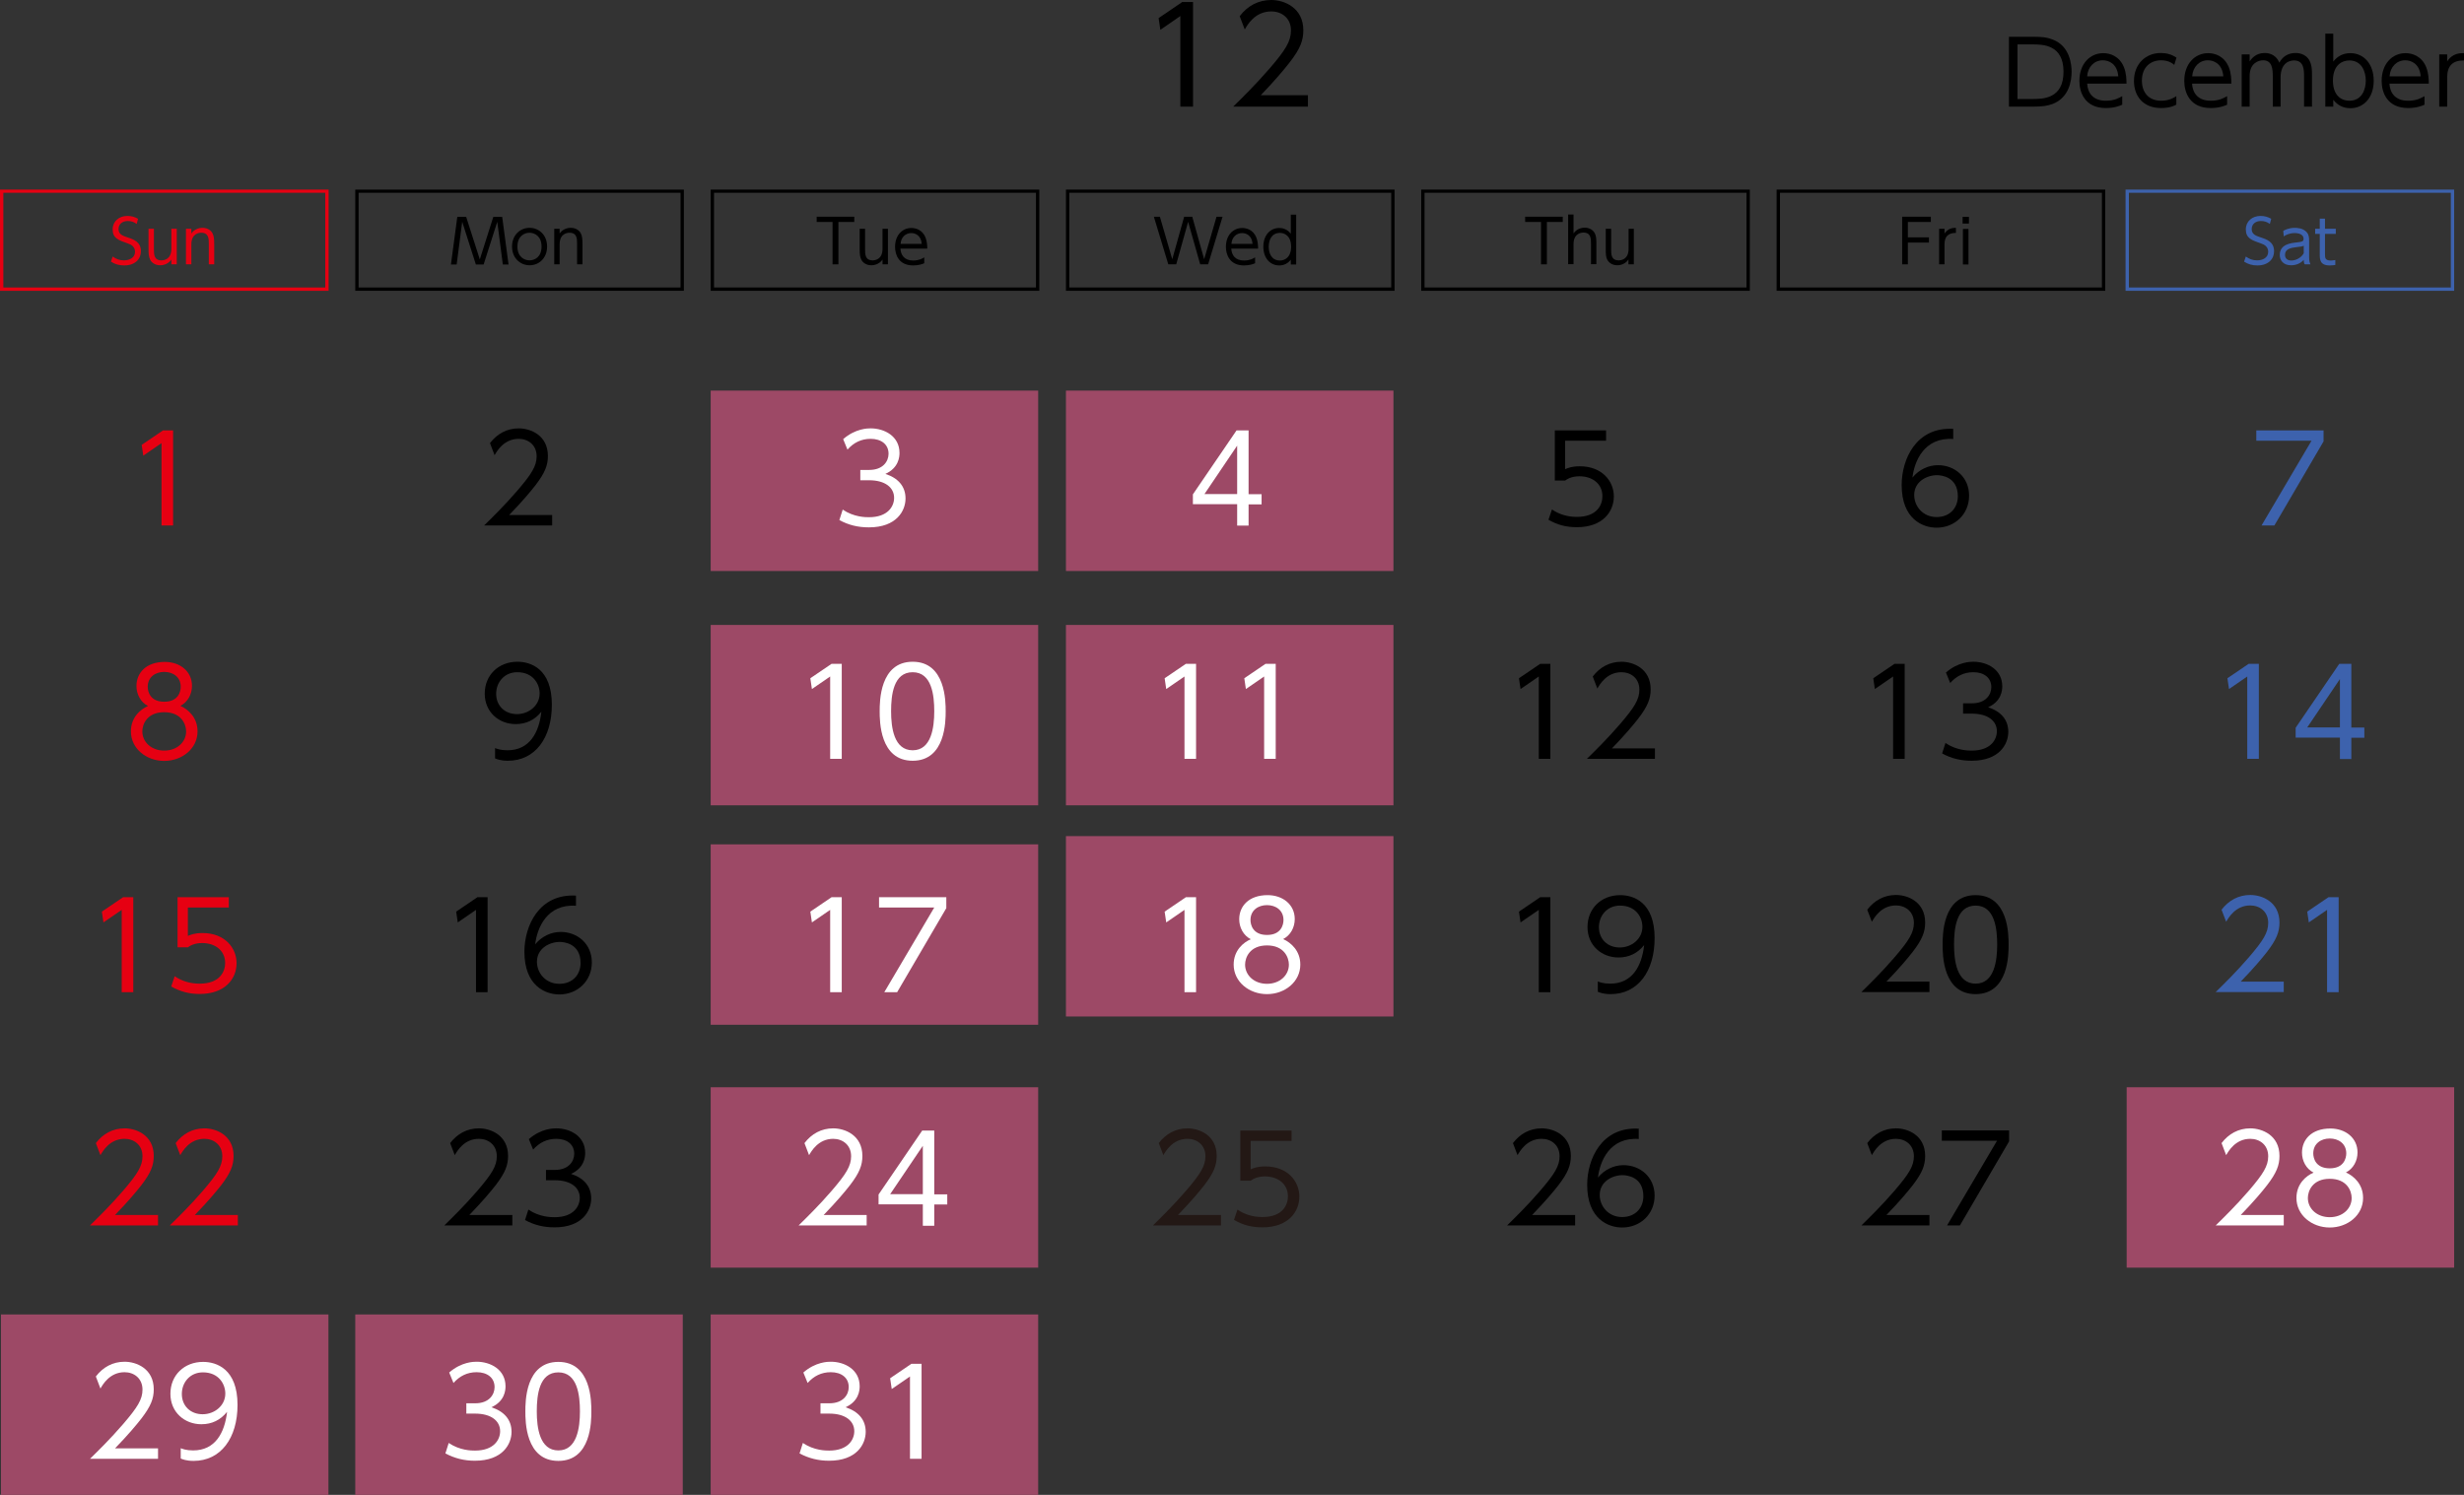 <?xml version="1.0" encoding="UTF-8"?>
<svg id="_レイヤー_2" data-name="レイヤー 2" xmlns="http://www.w3.org/2000/svg" viewBox="0 0 155.29 94.22">
  <rect x="0" y="0" width="155.29" height="94.22" fill="#333333" stroke="none"/>
  <defs>
    <style>
      .cls-1 {
        fill: #fff;
      }

      .cls-2 {
        fill: #9d4966;
      }

      .cls-3 {
        fill: #3d62ad;
      }

      .cls-4 {
        fill: #e60012;
      }

      .cls-5 {
        fill: #231815;
      }
    </style>
  </defs>
  <g id="_定休日" data-name="定休日">
    <rect class="cls-2" x="44.79" y="24.62" width="20.64" height="11.37"/>
    <rect class="cls-2" x="67.18" y="24.62" width="20.64" height="11.37"/>
    <rect class="cls-2" x="44.79" y="39.39" width="20.64" height="11.37"/>
    <rect class="cls-2" x="67.18" y="39.39" width="20.64" height="11.37"/>
    <rect class="cls-2" x="44.79" y="53.22" width="20.64" height="11.37"/>
    <rect class="cls-2" x="44.79" y="68.53" width="20.64" height="11.37"/>
    <rect class="cls-2" x="134.03" y="68.53" width="20.64" height="11.37"/>
    <rect class="cls-2" x="44.79" y="82.85" width="20.64" height="11.37"/>
    <rect class="cls-2" x="67.18" y="52.7" width="20.64" height="11.37"/>
    <rect class="cls-2" x=".06" y="82.85" width="20.64" height="11.37"/>
    <rect class="cls-2" x="22.39" y="82.85" width="20.64" height="11.37"/>
  </g>
  <g id="_2024" data-name="2024">
    <g>
      <path d="M126.62,2.32h1.61c.48,0,.77,.03,1.13,.17,1.11,.41,1.2,1.62,1.2,2.03,0,.58-.16,1.63-1.19,2.03-.34,.13-.69,.17-1.19,.17h-1.57V2.32Zm.52,3.92h.92c.68,0,1.99,0,1.99-1.72s-1.32-1.72-1.96-1.72h-.94v3.44Z"/>
      <path d="M131.54,5.26c.03,.6,.37,1.09,1.18,1.09,.54,0,.84-.18,1.03-.29v.54c-.15,.07-.5,.21-1.03,.21-1.33,0-1.67-.99-1.67-1.71,0-1.07,.66-1.75,1.51-1.75,.4,0,1.01,.17,1.3,.89,.15,.37,.16,.8,.16,1.03h-2.47Zm1.96-.45c-.06-.8-.61-1.01-.97-1.01-.54,0-.95,.41-.99,1.01h1.96Z"/>
      <path d="M137.17,6.59c-.12,.07-.42,.22-.97,.22-1.14,0-1.71-.76-1.71-1.71,0-1.06,.73-1.76,1.69-1.76,.37,0,.68,.09,.99,.29l-.14,.46c-.09-.08-.35-.29-.83-.29-.65,0-1.21,.42-1.21,1.28,0,.74,.42,1.27,1.22,1.27,.51,0,.83-.21,.95-.29v.53Z"/>
      <path d="M138.15,5.26c.03,.6,.37,1.09,1.18,1.09,.54,0,.84-.18,1.03-.29v.54c-.15,.07-.5,.21-1.03,.21-1.33,0-1.67-.99-1.67-1.71,0-1.07,.66-1.75,1.51-1.75,.4,0,1.01,.17,1.3,.89,.15,.37,.16,.8,.16,1.03h-2.47Zm1.97-.45c-.06-.8-.61-1.01-.97-1.01-.54,0-.95,.41-.99,1.01h1.96Z"/>
      <path d="M143.24,6.72v-1.9c0-.49-.05-1.02-.61-1.02-.33,0-.85,.21-.85,.99v1.93h-.5V3.43h.5v.44c.09-.13,.36-.53,.94-.53,.12,0,.68,0,.93,.61,.2-.36,.52-.61,1.03-.61,.26,0,.79,.09,.96,.7,.06,.2,.07,.38,.07,.73v1.95h-.5v-1.89c0-.41,0-1.02-.63-1.02-.18,0-.85,.06-.85,1.09v1.82h-.5Z"/>
      <path d="M147.05,6.72h-.5V2.12h.5v1.76c.28-.35,.63-.53,1.08-.53,.84,0,1.47,.68,1.47,1.74s-.63,1.73-1.47,1.73c-.45,0-.8-.18-1.08-.53v.44Zm1.01-.37c.8,0,1.04-.71,1.04-1.27s-.25-1.27-1.04-1.27c-.41,0-1.03,.25-1.03,1.27s.61,1.27,1.03,1.27Z"/>
      <path d="M150.59,5.26c.03,.6,.37,1.09,1.18,1.09,.54,0,.84-.18,1.03-.29v.54c-.15,.07-.5,.21-1.03,.21-1.33,0-1.67-.99-1.67-1.71,0-1.07,.66-1.75,1.51-1.75,.4,0,1.01,.17,1.3,.89,.15,.37,.16,.8,.16,1.03h-2.47Zm1.97-.45c-.06-.8-.61-1.01-.97-1.01-.54,0-.95,.41-.99,1.01h1.96Z"/>
      <path d="M153.73,6.72V3.43h.5v.44c.35-.54,.85-.52,1.06-.52v.46c-.71-.01-1.06,.34-1.06,1.06v1.85h-.5Z"/>
    </g>
    <g>
      <path d="M74.49,.13h.7V6.72h-.8V1.01l-1.26,.87-.11-.74,1.47-1Z"/>
      <path d="M82.43,6v.72h-4.71c.53-.52,1.42-1.39,2.3-2.41,1-1.16,1.34-1.71,1.34-2.39,0-.79-.59-1.2-1.24-1.2-1.04,0-1.52,.87-1.67,1.14l-.32-.84c.49-.65,1.18-1.02,1.99-1.02s2.02,.48,2.02,1.91c0,.64-.19,1.16-.86,2.02-.35,.45-.89,1.1-1.82,2.07h2.98Z"/>
    </g>
    <path class="cls-4" d="M20.71,18.33H0v-6.38H20.71v6.38ZM.21,18.12H20.5v-5.97H.21v5.97Z"/>
    <g>
      <path d="M43.1,18.33H22.39v-6.38h20.71v6.38Zm-20.5-.21h20.29v-5.97H22.6v5.97Z"/>
      <path d="M65.5,18.33h-20.71v-6.38h20.71v6.38Zm-20.5-.21h20.29v-5.97h-20.29v5.97Z"/>
      <path d="M87.89,18.33h-20.71v-6.38h20.71v6.38Zm-20.5-.21h20.29v-5.97h-20.29v5.97Z"/>
      <path d="M110.28,18.33h-20.71v-6.38h20.71v6.38Zm-20.5-.21h20.29v-5.97h-20.29v5.97Z"/>
      <path d="M132.68,18.33h-20.71v-6.38h20.71v6.38Zm-20.5-.21h20.29v-5.97h-20.29v5.97Z"/>
    </g>
    <path class="cls-3" d="M154.67,18.33h-20.71v-6.38h20.71v6.38Zm-20.5-.21h20.29v-5.97h-20.29v5.97Z"/>
    <g>
      <path class="cls-4" d="M8.62,14.12c-.17-.13-.35-.19-.57-.19-.33,0-.58,.19-.58,.51s.25,.42,.56,.52c.4,.13,.85,.29,.85,.88,0,.49-.37,.89-1.05,.89-.31,0-.58-.07-.84-.24l.11-.32c.22,.16,.44,.24,.71,.24,.35,0,.7-.16,.7-.54,0-.3-.22-.45-.44-.52-.6-.21-.97-.33-.97-.89,0-.51,.4-.85,.93-.85,.24,0,.46,.06,.67,.18l-.09,.34Z"/>
      <path class="cls-4" d="M11.14,14.42v2.24h-.34v-.3c-.24,.35-.63,.36-.7,.36-.35,0-.56-.19-.64-.36-.08-.17-.1-.33-.1-.68v-1.26h.34v1.26c0,.35,0,.73,.48,.73,.11,0,.62-.03,.62-.73v-1.26h.34Z"/>
      <path class="cls-4" d="M11.72,16.66v-2.24h.34v.3c.17-.26,.46-.36,.7-.36,.35,0,.56,.19,.64,.36,.08,.17,.1,.34,.1,.68v1.26h-.34v-1.26c0-.35,0-.73-.48-.73-.11,0-.62,.03-.62,.73v1.26h-.34Z"/>
    </g>
    <g>
      <path d="M29.38,13.67l.86,2.68,.85-2.68h.56l.4,3h-.36l-.35-2.69-.86,2.69h-.49l-.86-2.69-.35,2.69h-.36l.4-3h.56Z"/>
      <path d="M33.37,14.36c.59,0,1.11,.44,1.11,1.18s-.52,1.18-1.1,1.18-1.11-.44-1.11-1.18,.53-1.18,1.1-1.18Zm0,2.05c.33,0,.76-.21,.76-.87s-.44-.87-.76-.87-.76,.21-.76,.87,.44,.87,.76,.87Z"/>
      <path d="M34.93,16.66v-2.24h.34v.3c.17-.26,.46-.36,.7-.36,.35,0,.56,.19,.64,.36,.08,.17,.1,.34,.1,.68v1.26h-.34v-1.26c0-.35,0-.73-.48-.73-.11,0-.62,.03-.62,.73v1.26h-.34Z"/>
    </g>
    <g>
      <path d="M52.83,16.66h-.36v-2.67h-1v-.33h2.37v.33h-1v2.67Z"/>
      <path d="M55.96,14.42v2.24h-.34v-.3c-.24,.35-.63,.36-.7,.36-.35,0-.56-.19-.64-.36-.08-.17-.1-.33-.1-.68v-1.26h.34v1.26c0,.35,0,.73,.48,.73,.11,0,.62-.03,.62-.73v-1.26h.34Z"/>
      <path d="M56.75,15.67c.02,.41,.25,.75,.8,.75,.37,0,.57-.12,.7-.2v.37c-.1,.05-.34,.14-.7,.14-.91,0-1.14-.68-1.14-1.17,0-.73,.45-1.19,1.03-1.19,.27,0,.69,.11,.89,.6,.1,.25,.11,.55,.11,.7h-1.68Zm1.34-.3c-.04-.54-.41-.68-.66-.68-.37,0-.65,.28-.67,.68h1.33Z"/>
    </g>
    <g>
      <path d="M74.13,16.66h-.5l-.91-3h.38l.78,2.68,.75-2.68h.51l.75,2.68,.78-2.68h.38l-.91,3h-.5l-.76-2.68-.75,2.68Z"/>
      <path d="M77.6,15.67c.02,.41,.25,.75,.8,.75,.37,0,.57-.12,.7-.2v.37c-.1,.05-.34,.14-.7,.14-.9,0-1.14-.68-1.14-1.17,0-.73,.45-1.19,1.03-1.19,.27,0,.69,.11,.89,.6,.1,.25,.11,.55,.11,.7h-1.68Zm1.34-.3c-.04-.54-.41-.68-.66-.68-.37,0-.65,.28-.67,.68h1.33Z"/>
      <path d="M81.35,16.37c-.19,.24-.43,.36-.73,.36-.57,0-1-.46-1-1.18s.43-1.18,1-1.18c.3,0,.54,.12,.73,.36v-1.2h.34v3.14h-.34v-.3Zm-.68-1.69c-.55,0-.71,.48-.71,.87s.16,.87,.71,.87c.28,0,.7-.18,.7-.87s-.42-.87-.7-.87Z"/>
    </g>
    <g>
      <path d="M97.48,16.66h-.36v-2.67h-1v-.33h2.37v.33h-1v2.67Z"/>
      <path d="M98.83,16.66v-3.14h.34v1.19c.24-.35,.63-.36,.7-.36,.35,0,.56,.19,.64,.36,.08,.16,.1,.29,.1,.68v1.26h-.34v-1.26c0-.35,0-.73-.48-.73-.11,0-.62,.03-.62,.73v1.26h-.34Z"/>
      <path d="M102.97,14.42v2.24h-.34v-.3c-.24,.35-.63,.36-.7,.36-.35,0-.55-.19-.64-.36-.08-.17-.09-.33-.09-.68v-1.26h.34v1.26c0,.35,0,.73,.48,.73,.11,0,.62-.03,.62-.73v-1.26h.34Z"/>
    </g>
    <g>
      <path d="M121.57,14.97v.32h-1.33v1.37h-.36v-3h1.81v.33h-1.45v.97h1.33Z"/>
      <path d="M122.21,16.66v-2.24h.34v.3c.24-.36,.58-.36,.72-.36v.32c-.49,0-.72,.23-.72,.72v1.26h-.34Z"/>
      <path d="M124.09,14.09h-.4v-.42h.4v.42Zm-.03,2.58h-.35v-2.24h.35v2.24Z"/>
    </g>
    <g>
      <path class="cls-3" d="M143.06,14.12c-.17-.13-.35-.19-.57-.19-.33,0-.58,.19-.58,.51s.25,.42,.56,.52c.4,.13,.85,.29,.85,.88,0,.49-.37,.89-1.05,.89-.31,0-.58-.07-.84-.24l.11-.32c.22,.16,.44,.24,.71,.24,.35,0,.7-.16,.7-.54,0-.3-.22-.45-.44-.52-.6-.21-.97-.33-.97-.89,0-.51,.4-.85,.93-.85,.24,0,.46,.06,.67,.18l-.09,.34Z"/>
      <path class="cls-3" d="M143.9,14.55c.09-.05,.34-.19,.73-.19,.1,0,.51,0,.75,.28,.14,.16,.15,.34,.15,.57v1.03c0,.24,.05,.34,.08,.42h-.36c-.03-.05-.06-.11-.06-.28-.21,.23-.49,.34-.8,.34-.49,0-.71-.31-.71-.65,0-.67,.68-.75,1.07-.79,.32-.04,.43-.05,.43-.23,0-.26-.28-.36-.56-.36-.35,0-.59,.14-.69,.21l-.03-.34Zm1.29,.94c-.11,.05-.15,.05-.48,.09-.33,.04-.7,.11-.7,.48,0,.22,.14,.36,.4,.36s.61-.15,.78-.46v-.47Z"/>
      <path class="cls-3" d="M146.19,13.78h.34v.64h.68v.32h-.68v1.28c0,.21,0,.4,.35,.4,.05,0,.14,0,.3-.03v.31c-.08,.01-.2,.03-.35,.03-.62,0-.63-.37-.63-.71v-1.28h-.29v-.32h.29v-.64Z"/>
    </g>
    <path class="cls-4" d="M10.27,27.13h.64v5.99h-.73v-5.19l-1.15,.79-.1-.68,1.34-.91Z"/>
    <path d="M34.8,32.47v.65h-4.29c.48-.47,1.29-1.26,2.09-2.19,.91-1.06,1.22-1.56,1.22-2.17,0-.72-.54-1.1-1.13-1.1-.94,0-1.38,.79-1.52,1.03l-.29-.76c.45-.59,1.07-.93,1.81-.93s1.84,.43,1.84,1.74c0,.58-.18,1.06-.78,1.84-.32,.41-.81,1-1.66,1.88h2.71Z"/>
    <path class="cls-1" d="M53.11,32.12c.71,.48,1.44,.48,1.66,.48,1.18,0,1.58-.68,1.58-1.22,0-.64-.55-1.11-1.58-1.11h-.55v-.65h.56c.88,0,1.22-.55,1.22-1.02,0-.59-.46-.94-1.13-.94-.59,0-1.07,.24-1.46,.68l-.27-.66c.78-.68,1.56-.68,1.73-.68,.87,0,1.82,.49,1.82,1.55,0,.25-.05,.94-.89,1.32,.8,.26,1.27,.78,1.27,1.55s-.56,1.82-2.31,1.82c-.68,0-1.27-.14-1.86-.46l.21-.66Z"/>
    <path class="cls-1" d="M77.97,33.12v-1.34h-2.79v-.62l2.75-4.03h.76v4.02h.82v.64h-.82v1.34h-.71Zm-2.06-1.98h2.06v-3.05l-2.06,3.05Z"/>
    <path d="M101.21,27.78h-2.57v1.79c.2-.08,.43-.18,.93-.18,1.4,0,2.14,.94,2.14,1.9s-.7,1.94-2.33,1.94c-.66,0-1.22-.14-1.79-.47l.22-.65c.46,.32,1,.47,1.57,.47,1.3,0,1.61-.79,1.61-1.3,0-.78-.62-1.26-1.45-1.26-.51,0-.79,.19-.9,.27h-.65v-3.16h3.23v.65Z"/>
    <path d="M123.11,27.67c-1.84-.13-2.46,1.4-2.58,2.43,.4-.49,.99-.78,1.61-.78,1.05,0,1.96,.75,1.96,1.92s-.9,2.02-2.05,2.02c-.86,0-2.2-.53-2.2-2.69,0-1.61,.9-3.67,3.25-3.54v.65Zm-1.03,2.28c-.64,0-1.44,.4-1.44,1.25,0,.71,.55,1.39,1.41,1.39s1.34-.6,1.34-1.31c0-1.23-1.04-1.33-1.31-1.33Z"/>
    <path class="cls-3" d="M146.44,27.13v.69l-3.1,5.3h-.81l3.15-5.34h-3.48v-.65h4.24Z"/>
    <path class="cls-4" d="M12.45,46.1c0,1.08-.97,1.86-2.1,1.86s-2.1-.78-2.1-1.86c0-.91,.63-1.41,1.08-1.6-.47-.24-.73-.74-.73-1.26,0-.82,.6-1.52,1.79-1.52,.95,0,1.71,.59,1.71,1.51,0,.52-.26,1.02-.73,1.26,.51,.23,1.08,.75,1.08,1.6Zm-.72,0c0-.45-.3-1.21-1.38-1.21s-1.38,.76-1.38,1.21c0,.67,.57,1.21,1.38,1.21s1.38-.54,1.38-1.21Zm-.34-2.81c0-.62-.49-.94-1.04-.94s-1.04,.32-1.04,.94c0,.3,.15,.94,1.04,.94s1.04-.64,1.04-.94Z"/>
    <path d="M31.2,47.15c.09,.04,.35,.14,.78,.14,1.38,0,1.99-1.09,2.14-2.43-.42,.52-.96,.78-1.62,.78-1.05,0-1.95-.75-1.95-1.92s.87-2.01,2.06-2.01c.83,0,2.17,.43,2.17,2.71,0,2.1-1.06,3.53-2.77,3.53-.47,0-.72-.11-.81-.15v-.65Zm.07-3.42c0,.76,.55,1.28,1.31,1.28s1.43-.55,1.43-1.3c0-.61-.42-1.34-1.41-1.34-.82,0-1.33,.64-1.33,1.36Z"/>
    <g>
      <path class="cls-1" d="M52.41,41.84h.64v5.99h-.73v-5.19l-1.15,.79-.1-.68,1.34-.91Z"/>
      <path class="cls-1" d="M55.44,44.83c0-.6,0-3.12,2.08-3.12s2.08,2.52,2.08,3.12,0,3.12-2.08,3.12-2.08-2.51-2.08-3.12Zm3.44,0c0-1-.15-2.46-1.36-2.46s-1.36,1.43-1.36,2.46,.18,2.46,1.36,2.46,1.36-1.44,1.36-2.46Z"/>
    </g>
    <g>
      <path class="cls-1" d="M74.74,41.84h.64v5.99h-.73v-5.19l-1.15,.79-.1-.68,1.34-.91Z"/>
      <path class="cls-1" d="M79.76,41.84h.64v5.99h-.73v-5.19l-1.15,.79-.1-.68,1.34-.91Z"/>
    </g>
    <g>
      <path d="M97.07,41.84h.64v5.99h-.73v-5.19l-1.15,.79-.1-.68,1.34-.91Z"/>
      <path d="M104.3,47.18v.65h-4.29c.48-.47,1.29-1.26,2.09-2.19,.91-1.06,1.22-1.56,1.22-2.17,0-.72-.54-1.1-1.13-1.1-.94,0-1.38,.79-1.52,1.03l-.29-.76c.45-.59,1.07-.93,1.81-.93s1.84,.43,1.84,1.74c0,.58-.18,1.06-.78,1.84-.32,.41-.81,1-1.66,1.88h2.71Z"/>
    </g>
    <g>
      <path d="M119.4,41.84h.64v5.99h-.73v-5.19l-1.15,.79-.1-.68,1.34-.91Z"/>
      <path d="M122.61,46.83c.71,.48,1.44,.48,1.66,.48,1.18,0,1.58-.68,1.58-1.22,0-.64-.55-1.11-1.58-1.11h-.55v-.65h.56c.88,0,1.22-.55,1.22-1.02,0-.59-.46-.94-1.13-.94-.59,0-1.07,.24-1.46,.68l-.27-.66c.78-.68,1.56-.68,1.73-.68,.87,0,1.82,.49,1.82,1.55,0,.25-.05,.94-.89,1.32,.8,.26,1.27,.78,1.27,1.55s-.56,1.82-2.31,1.82c-.68,0-1.27-.14-1.86-.46l.21-.66Z"/>
    </g>
    <g>
      <path class="cls-3" d="M141.72,41.84h.64v5.99h-.73v-5.19l-1.15,.79-.1-.68,1.34-.91Z"/>
      <path class="cls-3" d="M147.47,47.83v-1.34h-2.79v-.62l2.75-4.03h.76v4.02h.82v.64h-.82v1.34h-.71Zm-2.06-1.98h2.06v-3.05l-2.06,3.05Z"/>
    </g>
    <g>
      <path class="cls-4" d="M7.76,56.55h.64v5.99h-.73v-5.19l-1.15,.79-.1-.68,1.34-.91Z"/>
      <path class="cls-4" d="M14.41,57.2h-2.57v1.79c.2-.08,.43-.18,.93-.18,1.4,0,2.14,.94,2.14,1.9s-.7,1.94-2.33,1.94c-.66,0-1.22-.15-1.79-.47l.22-.65c.46,.32,1,.47,1.57,.47,1.3,0,1.61-.79,1.61-1.3,0-.78-.62-1.26-1.45-1.26-.51,0-.79,.19-.9,.27h-.65v-3.16h3.23v.65Z"/>
    </g>
    <g>
      <path d="M30.09,56.55h.64v5.99h-.73v-5.19l-1.15,.79-.1-.68,1.34-.91Z"/>
      <path d="M36.31,57.09c-1.84-.13-2.46,1.4-2.58,2.43,.4-.49,.99-.78,1.61-.78,1.05,0,1.96,.75,1.96,1.92s-.9,2.02-2.05,2.02c-.86,0-2.2-.53-2.2-2.69,0-1.61,.9-3.67,3.25-3.54v.65Zm-1.03,2.28c-.64,0-1.44,.4-1.44,1.25,0,.71,.55,1.39,1.41,1.39s1.34-.6,1.34-1.31c0-1.23-1.04-1.33-1.31-1.33Z"/>
    </g>
    <g>
      <path class="cls-1" d="M52.41,56.55h.64v5.99h-.73v-5.19l-1.15,.79-.1-.68,1.34-.91Z"/>
      <path class="cls-1" d="M59.64,56.55v.69l-3.1,5.3h-.81l3.15-5.34h-3.48v-.65h4.24Z"/>
    </g>
    <g>
      <path class="cls-1" d="M74.74,56.55h.64v5.99h-.73v-5.19l-1.15,.79-.1-.68,1.34-.91Z"/>
      <path class="cls-1" d="M81.95,60.8c0,1.08-.97,1.86-2.1,1.86s-2.1-.78-2.1-1.86c0-.91,.63-1.41,1.08-1.6-.47-.24-.73-.74-.73-1.26,0-.82,.6-1.52,1.79-1.52,.95,0,1.71,.59,1.71,1.51,0,.52-.26,1.02-.73,1.26,.51,.23,1.08,.75,1.08,1.6Zm-.72,0c0-.45-.3-1.21-1.38-1.21s-1.38,.76-1.38,1.21c0,.67,.57,1.21,1.38,1.21s1.38-.54,1.38-1.21Zm-.34-2.81c0-.62-.49-.94-1.04-.94s-1.04,.32-1.04,.94c0,.3,.15,.94,1.04,.94s1.04-.64,1.04-.94Z"/>
    </g>
    <g>
      <path d="M97.07,56.55h.64v5.99h-.73v-5.19l-1.15,.79-.1-.68,1.34-.91Z"/>
      <path d="M100.7,61.86c.09,.04,.35,.14,.78,.14,1.38,0,1.99-1.09,2.14-2.43-.42,.52-.96,.78-1.62,.78-1.05,0-1.95-.75-1.95-1.92s.87-2.01,2.06-2.01c.83,0,2.17,.43,2.17,2.71,0,2.1-1.06,3.53-2.77,3.53-.47,0-.72-.11-.81-.15v-.65Zm.07-3.42c0,.76,.55,1.28,1.31,1.28s1.43-.55,1.43-1.3c0-.61-.42-1.34-1.41-1.34-.82,0-1.33,.64-1.33,1.36Z"/>
    </g>
    <g>
      <path d="M121.6,61.88v.65h-4.29c.48-.47,1.29-1.26,2.09-2.19,.91-1.06,1.22-1.56,1.22-2.17,0-.72-.54-1.1-1.13-1.1-.94,0-1.38,.79-1.52,1.03l-.29-.76c.45-.59,1.07-.93,1.81-.93s1.84,.43,1.84,1.74c0,.58-.18,1.06-.78,1.84-.32,.41-.81,1-1.66,1.88h2.71Z"/>
      <path d="M122.43,59.54c0-.6,0-3.12,2.08-3.12s2.08,2.52,2.08,3.12,0,3.12-2.08,3.12-2.08-2.51-2.08-3.12Zm3.44,0c0-1-.15-2.46-1.36-2.46s-1.36,1.43-1.36,2.46,.18,2.46,1.36,2.46,1.36-1.44,1.36-2.46Z"/>
    </g>
    <g>
      <path class="cls-3" d="M143.93,61.88v.65h-4.29c.48-.47,1.29-1.26,2.09-2.19,.91-1.06,1.22-1.56,1.22-2.17,0-.72-.54-1.1-1.13-1.1-.94,0-1.38,.79-1.52,1.03l-.29-.76c.45-.59,1.07-.93,1.81-.93s1.84,.43,1.84,1.74c0,.58-.18,1.06-.78,1.84-.32,.41-.81,1-1.66,1.88h2.71Z"/>
      <path class="cls-3" d="M146.75,56.55h.64v5.99h-.73v-5.19l-1.15,.79-.1-.68,1.34-.91Z"/>
    </g>
    <g>
      <path class="cls-4" d="M9.96,76.59v.65H5.67c.48-.47,1.29-1.26,2.09-2.19,.91-1.06,1.22-1.56,1.22-2.17,0-.72-.54-1.1-1.13-1.1-.94,0-1.38,.79-1.52,1.03l-.29-.76c.45-.59,1.07-.93,1.81-.93s1.84,.43,1.84,1.74c0,.58-.18,1.06-.78,1.84-.32,.41-.81,1-1.66,1.88h2.71Z"/>
      <path class="cls-4" d="M14.99,76.59v.65h-4.29c.48-.47,1.29-1.26,2.09-2.19,.91-1.06,1.22-1.56,1.22-2.17,0-.72-.54-1.1-1.13-1.1-.94,0-1.38,.79-1.52,1.03l-.29-.76c.45-.59,1.07-.93,1.81-.93s1.84,.43,1.84,1.74c0,.58-.18,1.06-.78,1.84-.32,.41-.81,1-1.66,1.88h2.71Z"/>
    </g>
    <g>
      <path d="M32.29,76.59v.65h-4.29c.48-.47,1.29-1.26,2.09-2.19,.91-1.06,1.22-1.56,1.22-2.17,0-.72-.54-1.1-1.13-1.1-.94,0-1.38,.79-1.52,1.03l-.29-.76c.45-.59,1.07-.93,1.81-.93s1.84,.43,1.84,1.74c0,.58-.18,1.06-.78,1.84-.32,.41-.81,1-1.66,1.88h2.71Z"/>
      <path d="M33.3,76.24c.71,.48,1.44,.48,1.66,.48,1.18,0,1.58-.68,1.58-1.22,0-.64-.55-1.11-1.58-1.11h-.55v-.65h.56c.88,0,1.22-.55,1.22-1.02,0-.59-.46-.94-1.13-.94-.59,0-1.07,.24-1.46,.68l-.27-.66c.78-.68,1.56-.68,1.73-.68,.87,0,1.82,.49,1.82,1.55,0,.25-.05,.94-.89,1.32,.8,.26,1.27,.78,1.27,1.55s-.56,1.82-2.31,1.82c-.68,0-1.27-.14-1.86-.46l.21-.66Z"/>
    </g>
    <g>
      <path class="cls-1" d="M54.62,76.59v.65h-4.29c.48-.47,1.29-1.26,2.09-2.19,.91-1.06,1.22-1.56,1.22-2.17,0-.72-.54-1.1-1.13-1.1-.94,0-1.38,.79-1.52,1.03l-.29-.76c.45-.59,1.07-.93,1.81-.93s1.84,.43,1.84,1.74c0,.58-.18,1.06-.78,1.84-.32,.41-.81,1-1.66,1.88h2.71Z"/>
      <path class="cls-1" d="M58.16,77.25v-1.34h-2.79v-.62l2.75-4.03h.76v4.02h.82v.64h-.82v1.34h-.71Zm-2.06-1.98h2.06v-3.05l-2.06,3.05Z"/>
    </g>
    <g>
      <path class="cls-5" d="M76.95,76.59v.65h-4.29c.48-.47,1.29-1.26,2.09-2.19,.91-1.06,1.22-1.56,1.22-2.17,0-.72-.54-1.1-1.13-1.1-.94,0-1.38,.79-1.52,1.03l-.29-.76c.45-.59,1.07-.93,1.81-.93s1.84,.43,1.84,1.74c0,.58-.18,1.06-.78,1.84-.32,.41-.81,1-1.66,1.88h2.71Z"/>
      <path class="cls-5" d="M81.39,71.91h-2.57v1.79c.2-.08,.43-.18,.93-.18,1.4,0,2.14,.94,2.14,1.9s-.7,1.94-2.33,1.94c-.66,0-1.22-.14-1.79-.47l.22-.65c.46,.32,1,.47,1.57,.47,1.3,0,1.61-.79,1.61-1.3,0-.78-.62-1.26-1.45-1.26-.51,0-.79,.19-.9,.27h-.65v-3.16h3.23v.65Z"/>
    </g>
    <g>
      <path d="M99.27,76.59v.65h-4.29c.48-.47,1.29-1.26,2.09-2.19,.91-1.06,1.22-1.56,1.22-2.17,0-.72-.54-1.1-1.13-1.1-.94,0-1.38,.79-1.52,1.03l-.29-.76c.45-.59,1.07-.93,1.81-.93s1.84,.43,1.84,1.74c0,.58-.18,1.06-.78,1.84-.32,.41-.81,1-1.66,1.88h2.71Z"/>
      <path d="M103.29,71.79c-1.84-.13-2.46,1.4-2.58,2.43,.4-.49,.99-.78,1.61-.78,1.05,0,1.96,.75,1.96,1.92s-.9,2.01-2.05,2.01c-.86,0-2.2-.53-2.2-2.69,0-1.61,.9-3.67,3.25-3.54v.65Zm-1.03,2.28c-.64,0-1.44,.4-1.44,1.25,0,.71,.55,1.39,1.41,1.39s1.34-.6,1.34-1.31c0-1.23-1.04-1.33-1.31-1.33Z"/>
    </g>
    <g>
      <path d="M121.6,76.59v.65h-4.29c.48-.47,1.29-1.26,2.09-2.19,.91-1.06,1.22-1.56,1.22-2.17,0-.72-.54-1.1-1.13-1.1-.94,0-1.38,.79-1.52,1.03l-.29-.76c.45-.59,1.07-.93,1.81-.93s1.84,.43,1.84,1.74c0,.58-.18,1.06-.78,1.84-.32,.41-.81,1-1.66,1.88h2.71Z"/>
      <path d="M126.62,71.25v.69l-3.1,5.3h-.81l3.15-5.34h-3.48v-.65h4.24Z"/>
    </g>
    <g>
      <path class="cls-1" d="M143.93,76.59v.65h-4.29c.48-.47,1.29-1.26,2.09-2.19,.91-1.06,1.22-1.56,1.22-2.17,0-.72-.54-1.1-1.13-1.1-.94,0-1.38,.79-1.52,1.03l-.29-.76c.45-.59,1.07-.93,1.81-.93s1.84,.43,1.84,1.74c0,.58-.18,1.06-.78,1.84-.32,.41-.81,1-1.66,1.88h2.71Z"/>
      <path class="cls-1" d="M148.93,75.51c0,1.08-.97,1.86-2.1,1.86s-2.1-.78-2.1-1.86c0-.91,.63-1.41,1.08-1.6-.47-.24-.73-.74-.73-1.26,0-.82,.6-1.52,1.79-1.52,.95,0,1.71,.59,1.71,1.51,0,.52-.26,1.02-.73,1.26,.51,.23,1.08,.75,1.08,1.6Zm-.72,0c0-.45-.3-1.21-1.38-1.21s-1.38,.76-1.38,1.21c0,.67,.57,1.21,1.38,1.21s1.38-.54,1.38-1.21Zm-.34-2.81c0-.62-.49-.94-1.04-.94s-1.04,.32-1.04,.94c0,.3,.15,.94,1.04,.94s1.04-.64,1.04-.94Z"/>
    </g>
    <g>
      <path class="cls-1" d="M9.96,91.3v.65H5.67c.48-.47,1.29-1.26,2.09-2.19,.91-1.06,1.22-1.56,1.22-2.17,0-.72-.54-1.1-1.13-1.1-.94,0-1.38,.79-1.52,1.03l-.29-.76c.45-.59,1.07-.93,1.81-.93s1.84,.43,1.84,1.74c0,.58-.18,1.06-.78,1.84-.32,.41-.81,1-1.66,1.88h2.71Z"/>
      <path class="cls-1" d="M11.39,91.28c.09,.04,.35,.14,.78,.14,1.38,0,1.99-1.09,2.14-2.43-.42,.52-.96,.78-1.62,.78-1.05,0-1.95-.75-1.95-1.92s.87-2.01,2.06-2.01c.83,0,2.17,.43,2.17,2.71,0,2.1-1.06,3.53-2.77,3.53-.47,0-.72-.11-.81-.15v-.65Zm.07-3.42c0,.76,.55,1.28,1.31,1.28s1.43-.55,1.43-1.3c0-.61-.42-1.34-1.41-1.34-.82,0-1.33,.64-1.33,1.36Z"/>
    </g>
    <g>
      <path class="cls-1" d="M28.28,90.95c.71,.48,1.44,.48,1.66,.48,1.18,0,1.58-.68,1.58-1.22,0-.64-.55-1.11-1.58-1.11h-.55v-.65h.56c.88,0,1.22-.55,1.22-1.02,0-.59-.46-.94-1.13-.94-.59,0-1.07,.24-1.46,.68l-.27-.66c.78-.68,1.56-.68,1.73-.68,.87,0,1.82,.49,1.82,1.55,0,.25-.05,.94-.89,1.32,.8,.26,1.27,.78,1.27,1.55s-.56,1.82-2.31,1.82c-.68,0-1.27-.15-1.86-.46l.21-.66Z"/>
      <path class="cls-1" d="M33.11,88.96c0-.6,0-3.12,2.08-3.12s2.08,2.52,2.08,3.12,0,3.12-2.08,3.12-2.08-2.51-2.08-3.12Zm3.44,0c0-1-.15-2.46-1.36-2.46s-1.36,1.43-1.36,2.46,.18,2.46,1.36,2.46,1.36-1.44,1.36-2.46Z"/>
    </g>
    <g>
      <path class="cls-1" d="M50.6,90.95c.71,.48,1.44,.48,1.66,.48,1.18,0,1.58-.68,1.58-1.22,0-.64-.55-1.11-1.58-1.11h-.55v-.65h.56c.88,0,1.22-.55,1.22-1.02,0-.59-.46-.94-1.13-.94-.59,0-1.07,.24-1.46,.68l-.27-.66c.78-.68,1.56-.68,1.73-.68,.87,0,1.82,.49,1.82,1.55,0,.25-.05,.94-.89,1.32,.8,.26,1.27,.78,1.27,1.55s-.56,1.82-2.31,1.82c-.68,0-1.27-.15-1.86-.46l.21-.66Z"/>
      <path class="cls-1" d="M57.44,85.96h.64v5.99h-.73v-5.19l-1.15,.79-.1-.68,1.34-.91Z"/>
    </g>
  </g>
</svg>